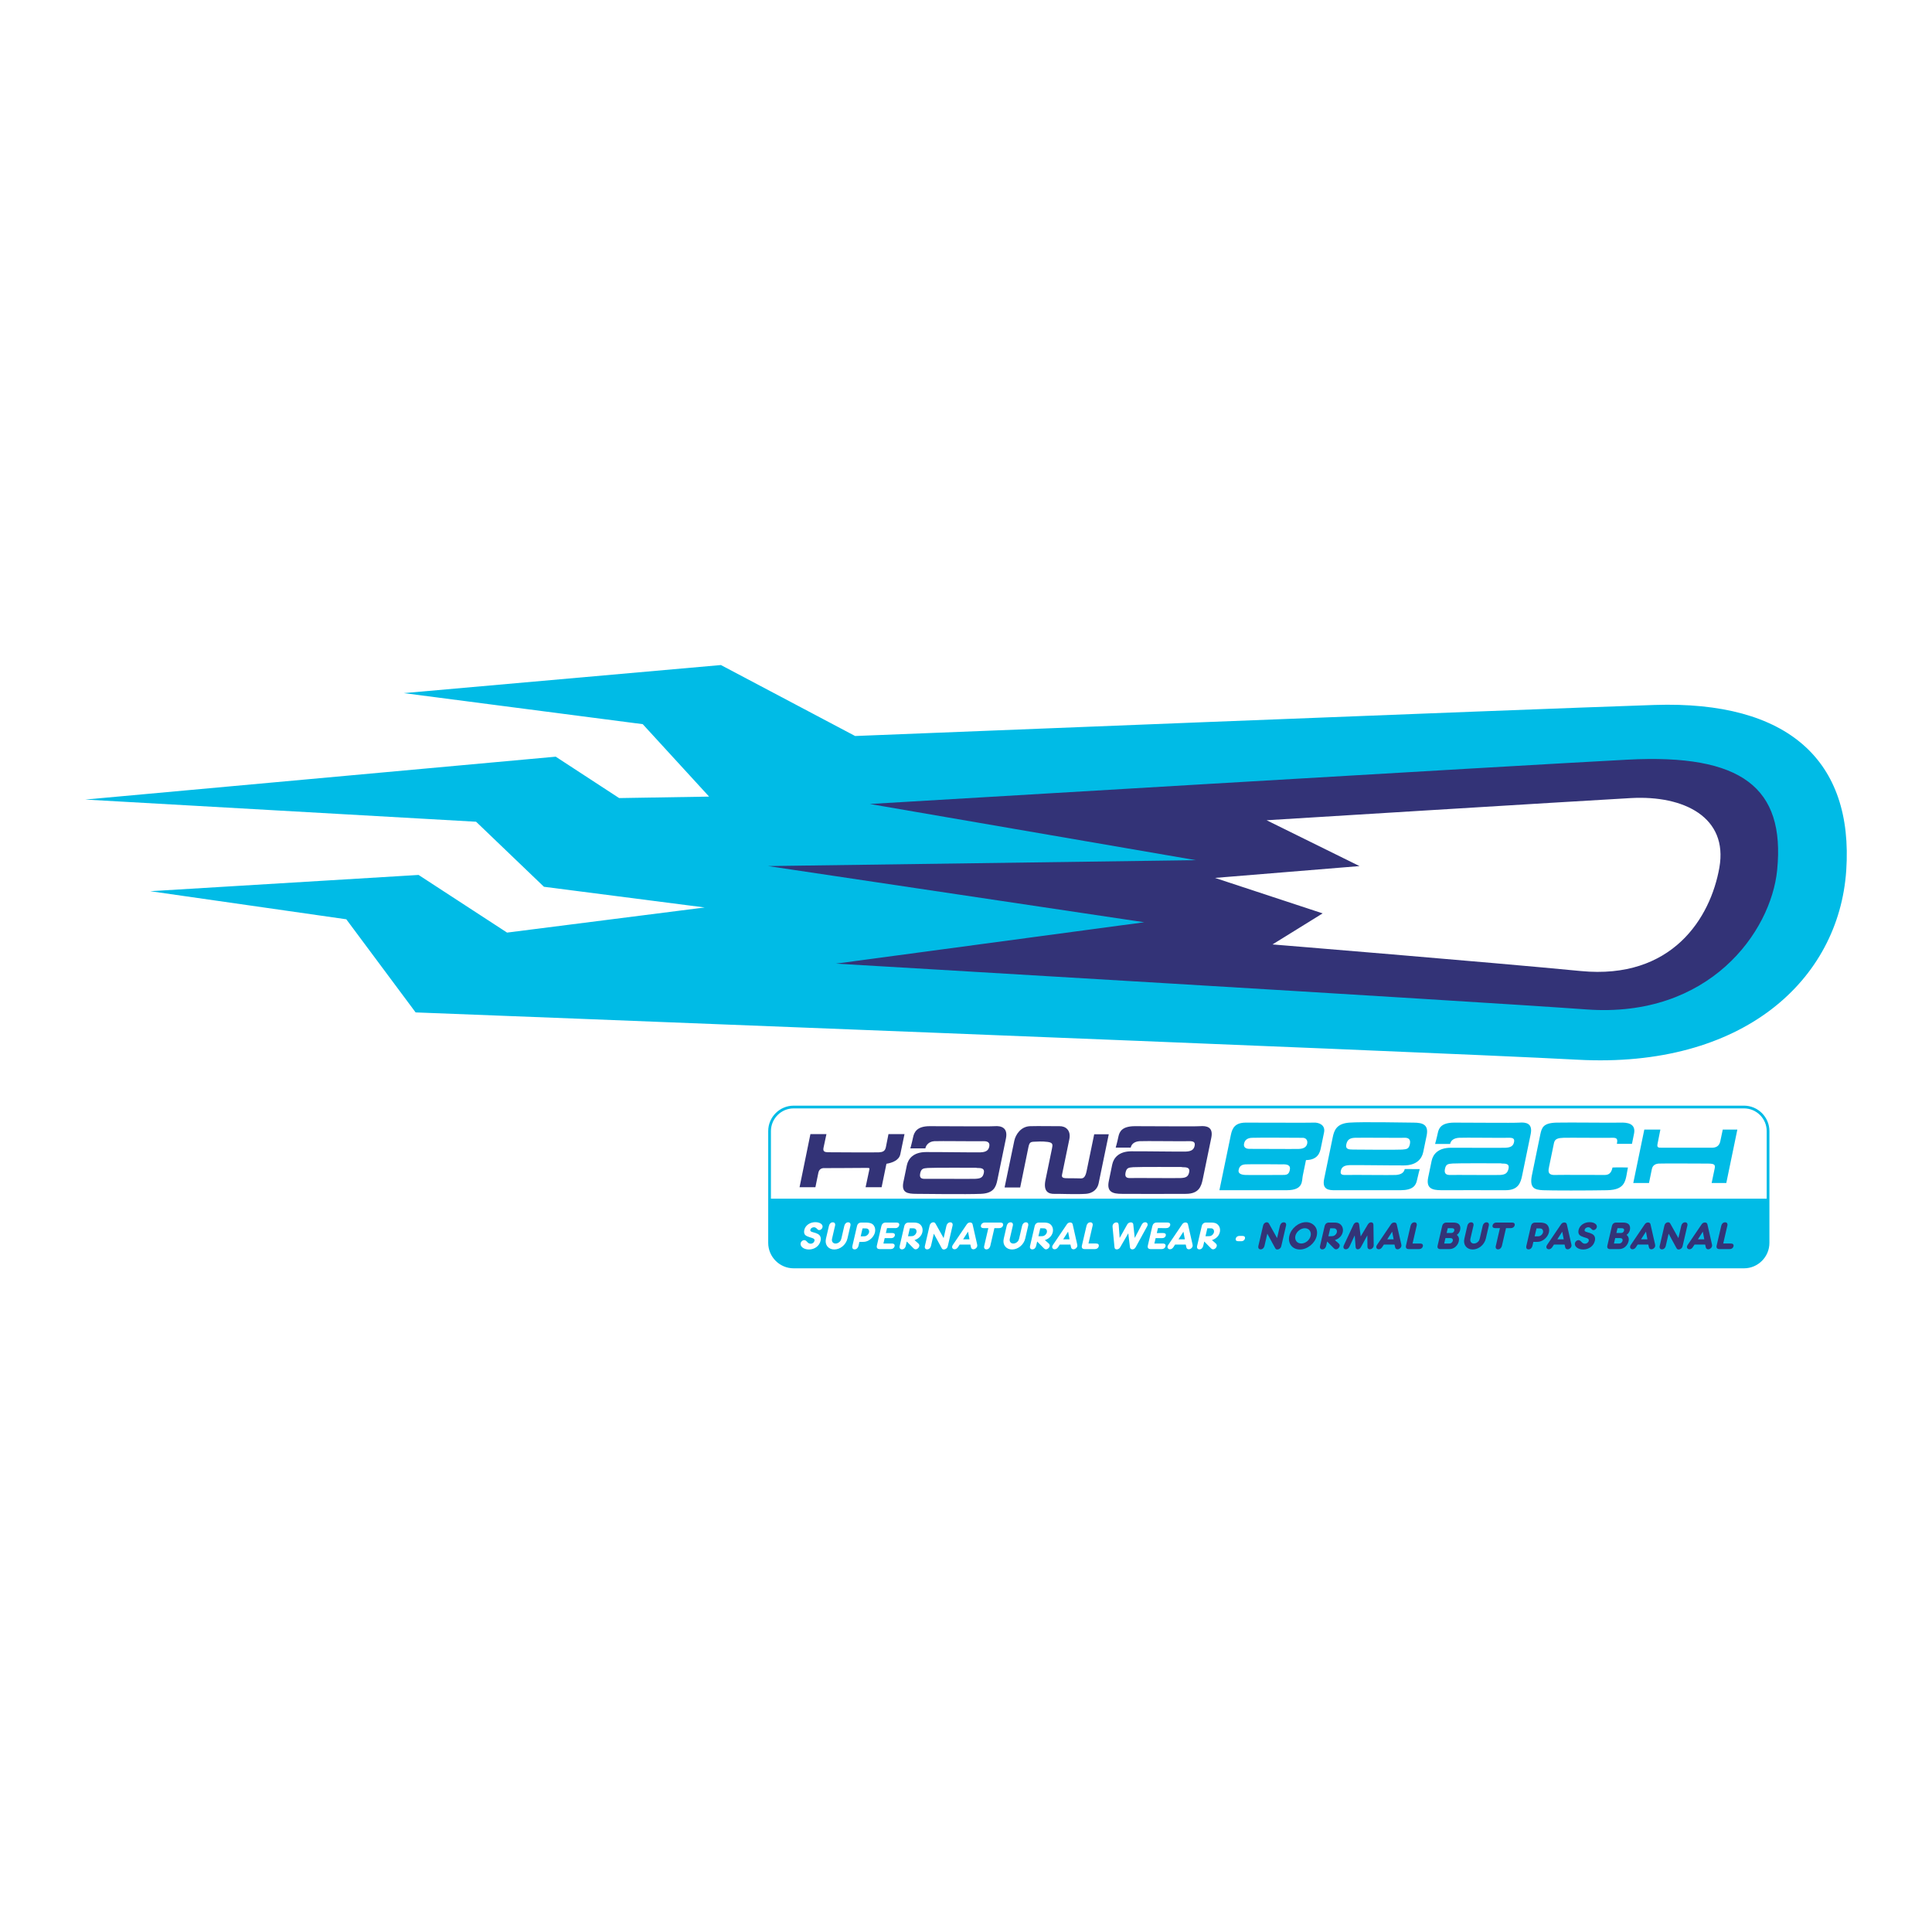 <?xml version="1.0" encoding="utf-8"?>
<!-- Generator: Adobe Illustrator 13.0.0, SVG Export Plug-In . SVG Version: 6.00 Build 14948)  -->
<!DOCTYPE svg PUBLIC "-//W3C//DTD SVG 1.0//EN" "http://www.w3.org/TR/2001/REC-SVG-20010904/DTD/svg10.dtd">
<svg version="1.0" id="Layer_1" xmlns="http://www.w3.org/2000/svg" xmlns:xlink="http://www.w3.org/1999/xlink" x="0px" y="0px"
	 width="192.756px" height="192.756px" viewBox="0 0 192.756 192.756" enable-background="new 0 0 192.756 192.756"
	 xml:space="preserve">
<g>
	<polygon fill-rule="evenodd" clip-rule="evenodd" fill="#FFFFFF" points="0,0 192.756,0 192.756,192.756 0,192.756 0,0 	"/>
	<path fill-rule="evenodd" clip-rule="evenodd" fill="#00BBE6" d="M40.288,69.153l31.637-2.802l13.391,7.08
		c0,0,66.363-2.655,79.754-3.097c13.391-0.443,19.865,5.604,19.129,16.518c-0.735,10.913-10.3,19.762-26.78,18.877
		c-16.481-0.885-115.953-4.721-115.953-4.721l-6.916-9.291l-19.563-2.802l26.774-1.622l8.829,5.752l19.718-2.507l-16.039-2.065
		l-6.77-6.489L8.504,79.772l46.94-4.278l6.328,4.13l8.976-0.147l-6.622-7.227L40.288,69.153L40.288,69.153z"/>
	<path fill-rule="evenodd" clip-rule="evenodd" fill="#333377" d="M86.787,80.214c0,0,65.19-3.881,75.635-4.424
		c11.329-0.59,15.701,2.767,14.885,11.014c-0.612,6.195-6.793,14.796-19.006,13.909c-12.213-0.885-74.898-4.571-74.898-4.571
		l30.754-4.129l-37.522-5.604l42.673-0.59L86.787,80.214L86.787,80.214z"/>
	<path fill-rule="evenodd" clip-rule="evenodd" fill="#FFFFFF" d="M126.37,81.836c0,0,31.047-1.917,36.345-2.212
		c5.298-0.294,9.712,1.917,8.828,6.932c-0.882,5.015-4.707,11.208-13.831,10.324c-9.123-0.884-30.753-2.654-30.753-2.654
		l5.002-3.098l-10.741-3.539l14.42-1.18L126.37,81.836L126.37,81.836z"/>
	
		<path fill-rule="evenodd" clip-rule="evenodd" fill="#FFFFFF" stroke="#00BBE6" stroke-width="0.272" stroke-miterlimit="2.613" d="
		M176.399,124.002c0,1.32-1.078,2.402-2.398,2.402H79.178c-1.319,0-2.398-1.082-2.398-2.402v-11.15c0-1.322,1.079-2.404,2.398-2.404
		h94.823c1.32,0,2.398,1.082,2.398,2.404V124.002L176.399,124.002z"/>
	<path fill-rule="evenodd" clip-rule="evenodd" fill="#00BBE6" d="M76.78,119.592v4.41c0,1.32,1.079,2.402,2.398,2.402h94.823
		c1.32,0,2.398-1.082,2.398-2.402v-4.41H76.78L76.78,119.592z"/>
	<path fill-rule="evenodd" clip-rule="evenodd" fill="#FFFFFF" d="M82.062,122.447c-0.036,0.154-0.185,0.281-0.331,0.281
		c-0.052,0-0.103-0.02-0.139-0.051c-0.006-0.004-0.048-0.049-0.109-0.107c-0.083-0.084-0.18-0.127-0.28-0.127
		c-0.162,0-0.323,0.111-0.353,0.242c-0.031,0.131,0.033,0.195,0.261,0.254c0.217,0.055,0.371,0.111,0.486,0.174
		c0.247,0.133,0.341,0.373,0.271,0.68c-0.12,0.518-0.595,0.869-1.165,0.869c-0.515,0-0.9-0.301-0.821-0.643
		c0.036-0.154,0.194-0.291,0.341-0.291c0.11,0,0.184,0.041,0.289,0.156c0.121,0.143,0.234,0.201,0.369,0.201
		c0.179,0.002,0.341-0.121,0.38-0.285c0.032-0.139-0.042-0.227-0.242-0.289l-0.244-0.076c-0.181-0.055-0.325-0.123-0.407-0.193
		c-0.134-0.107-0.177-0.299-0.123-0.529c0.106-0.457,0.558-0.777,1.1-0.777C81.805,121.936,82.128,122.164,82.062,122.447
		L82.062,122.447z"/>
	<path fill-rule="evenodd" clip-rule="evenodd" fill="#FFFFFF" d="M82.693,122.355l0.016-0.066c0.048-0.207,0.198-0.338,0.38-0.338
		s0.274,0.135,0.226,0.338l-0.016,0.066l-0.286,1.234c-0.063,0.271,0.09,0.48,0.352,0.48c0.15,0,0.314-0.074,0.426-0.197
		c0.079-0.084,0.121-0.164,0.153-0.299l0.282-1.219l0.016-0.066c0.052-0.207,0.201-0.338,0.379-0.338
		c0.182,0,0.273,0.135,0.227,0.338l-0.016,0.066l-0.283,1.219c-0.143,0.615-0.712,1.088-1.314,1.088
		c-0.603,0-0.967-0.475-0.83-1.072L82.693,122.355L82.693,122.355z"/>
	<path fill-rule="evenodd" clip-rule="evenodd" fill="#FFFFFF" d="M85.871,123.348l0.185-0.793h0.237
		c0.126,0,0.226,0.016,0.271,0.039c0.117,0.062,0.177,0.215,0.143,0.361c-0.032,0.139-0.143,0.273-0.282,0.342
		c-0.081,0.043-0.138,0.051-0.316,0.051H85.871L85.871,123.348z M85.742,123.904h0.293c0.238,0,0.362-0.023,0.52-0.092
		c0.362-0.158,0.655-0.5,0.739-0.861c0.042-0.178,0.03-0.365-0.029-0.523c-0.083-0.219-0.235-0.35-0.46-0.406
		c-0.121-0.027-0.25-0.047-0.353-0.047h-0.448h-0.071c-0.227,0-0.378,0.123-0.431,0.354l-0.017,0.07l-0.427,1.844l-0.016,0.068
		c-0.047,0.201,0.04,0.34,0.223,0.34c0.182,0,0.332-0.135,0.384-0.34l0.016-0.068L85.742,123.904L85.742,123.904z"/>
	<path fill-rule="evenodd" clip-rule="evenodd" fill="#FFFFFF" d="M88.383,123.021h0.618h0.055c0.17,0.006,0.258,0.1,0.223,0.252
		c-0.035,0.15-0.174,0.254-0.34,0.254h-0.055h-0.618l-0.126,0.539h0.804h0.064c0.185,0.004,0.283,0.111,0.245,0.279
		c-0.039,0.166-0.192,0.277-0.374,0.277h-0.063h-0.987h-0.071c-0.229-0.004-0.323-0.127-0.271-0.354l0.016-0.072l0.417-1.799
		l0.017-0.07c0.057-0.23,0.209-0.354,0.435-0.354h0.071h0.967h0.063c0.186,0.004,0.279,0.111,0.241,0.279
		c-0.039,0.166-0.187,0.277-0.37,0.277l-0.063-0.002h-0.784L88.383,123.021L88.383,123.021z"/>
	<path fill-rule="evenodd" clip-rule="evenodd" fill="#FFFFFF" d="M90.591,123.34l0.184-0.793l0.218-0.002
		c0.19,0,0.233,0.006,0.3,0.041c0.123,0.066,0.178,0.207,0.143,0.357c-0.032,0.139-0.133,0.266-0.264,0.338
		c-0.082,0.043-0.173,0.059-0.351,0.059H90.591L90.591,123.34z M90.47,123.865l0.687,0.695c0.058,0.055,0.122,0.086,0.189,0.086
		c0.167,0,0.33-0.139,0.369-0.309c0.025-0.107-0.009-0.199-0.101-0.283l-0.375-0.328c0.416-0.137,0.699-0.418,0.785-0.787
		c0.074-0.318-0.024-0.629-0.256-0.807c-0.141-0.111-0.324-0.158-0.633-0.158h-0.408h-0.071c-0.226,0-0.377,0.123-0.435,0.354
		l-0.017,0.07l-0.427,1.844l-0.016,0.068c-0.047,0.201,0.043,0.34,0.226,0.34s0.333-0.135,0.38-0.34l0.016-0.068L90.47,123.865
		L90.47,123.865z"/>
	<path fill-rule="evenodd" clip-rule="evenodd" fill="#FFFFFF" d="M94.413,122.355l0.016-0.066c0.052-0.207,0.201-0.338,0.38-0.338
		c0.182,0,0.273,0.135,0.227,0.338l-0.016,0.066l-0.442,1.906c-0.034,0.146-0.054,0.199-0.106,0.254
		c-0.081,0.092-0.197,0.146-0.308,0.146c-0.11,0-0.162-0.035-0.241-0.189l-0.755-1.387l-0.268,1.156l-0.016,0.068
		c-0.047,0.205-0.198,0.34-0.38,0.34c-0.183,0-0.273-0.139-0.226-0.34l0.016-0.068l0.45-1.938c0.027-0.115,0.05-0.168,0.104-0.223
		c0.079-0.088,0.172-0.131,0.268-0.131c0.111,0,0.173,0.039,0.245,0.174l0.785,1.402L94.413,122.355L94.413,122.355z"/>
	<path fill-rule="evenodd" clip-rule="evenodd" fill="#FFFFFF" d="M96.725,123.646h-0.634l0.49-0.764L96.725,123.646L96.725,123.646
		z M96.813,124.17l0.045,0.199l0.013,0.064c0.031,0.137,0.114,0.209,0.248,0.209c0.163,0,0.337-0.135,0.374-0.293
		c0.016-0.072,0.018-0.111-0.012-0.238l-0.445-1.959c-0.024-0.119-0.119-0.186-0.246-0.186c-0.135,0-0.249,0.062-0.333,0.186
		l-1.332,1.967l-0.042,0.059c-0.041,0.061-0.071,0.119-0.083,0.172c-0.037,0.158,0.075,0.289,0.238,0.289
		c0.134,0,0.245-0.068,0.347-0.215l0.037-0.059l0.128-0.195H96.813L96.813,124.17z"/>
	<path fill-rule="evenodd" clip-rule="evenodd" fill="#FFFFFF" d="M98.816,124.242l-0.016,0.068c-0.052,0.205-0.202,0.34-0.385,0.34
		c-0.178,0-0.269-0.139-0.221-0.34l0.016-0.068l0.397-1.713l-0.433,0.002l-0.06-0.002c-0.189-0.004-0.283-0.109-0.244-0.277
		c0.037-0.162,0.187-0.277,0.373-0.277h0.06h1.467h0.062c0.185,0.004,0.283,0.111,0.245,0.277c-0.039,0.168-0.191,0.277-0.374,0.277
		h-0.064h-0.427L98.816,124.242L98.816,124.242z"/>
	<path fill-rule="evenodd" clip-rule="evenodd" fill="#FFFFFF" d="M100.427,122.355l0.017-0.066
		c0.047-0.207,0.196-0.338,0.379-0.338s0.273,0.135,0.227,0.338l-0.016,0.066l-0.286,1.234c-0.063,0.271,0.09,0.48,0.352,0.48
		c0.15,0,0.314-0.074,0.427-0.197c0.078-0.084,0.12-0.164,0.152-0.299l0.282-1.219l0.016-0.066c0.052-0.207,0.201-0.338,0.379-0.338
		c0.183,0,0.274,0.135,0.228,0.338l-0.016,0.066l-0.282,1.219c-0.144,0.615-0.713,1.088-1.314,1.088
		c-0.604,0-0.968-0.477-0.829-1.072L100.427,122.355L100.427,122.355z"/>
	<path fill-rule="evenodd" clip-rule="evenodd" fill="#FFFFFF" d="M103.602,123.34l0.185-0.793h0.218
		c0.19,0,0.233,0.004,0.301,0.039c0.122,0.068,0.177,0.207,0.142,0.357c-0.032,0.139-0.133,0.266-0.265,0.338
		c-0.081,0.043-0.171,0.059-0.35,0.059H103.602L103.602,123.34z M103.479,123.865l0.687,0.695c0.059,0.055,0.123,0.088,0.19,0.086
		c0.166,0.002,0.329-0.139,0.369-0.309c0.024-0.107-0.011-0.199-0.101-0.283l-0.376-0.328c0.416-0.137,0.699-0.418,0.786-0.787
		c0.072-0.318-0.026-0.629-0.258-0.807c-0.141-0.111-0.324-0.158-0.633-0.158h-0.408h-0.071c-0.226,0-0.378,0.123-0.435,0.354
		l-0.017,0.07l-0.428,1.844l-0.016,0.068c-0.047,0.201,0.044,0.34,0.227,0.34c0.182,0,0.332-0.135,0.38-0.34l0.016-0.068
		L103.479,123.865L103.479,123.865z"/>
	<path fill-rule="evenodd" clip-rule="evenodd" fill="#FFFFFF" d="M106.709,123.646h-0.635l0.489-0.764L106.709,123.646
		L106.709,123.646z M106.797,124.17l0.045,0.199l0.013,0.064c0.031,0.139,0.114,0.209,0.248,0.209c0.164,0,0.338-0.135,0.374-0.293
		c0.017-0.072,0.018-0.111-0.013-0.238l-0.444-1.959c-0.024-0.117-0.119-0.186-0.247-0.186c-0.134,0-0.249,0.062-0.332,0.186
		l-1.331,1.967l-0.042,0.059c-0.041,0.061-0.071,0.119-0.084,0.172c-0.036,0.158,0.076,0.289,0.238,0.289
		c0.135,0,0.245-0.066,0.347-0.213l0.039-0.061l0.128-0.195H106.797L106.797,124.17z"/>
	<path fill-rule="evenodd" clip-rule="evenodd" fill="#FFFFFF" d="M109.321,124.066h0.062c0.187,0.004,0.278,0.111,0.241,0.279
		c-0.039,0.166-0.188,0.277-0.37,0.277h-0.063h-0.908h-0.069c-0.229-0.004-0.323-0.127-0.271-0.354l0.017-0.072l0.429-1.842
		l0.016-0.066c0.051-0.207,0.199-0.338,0.383-0.338c0.182,0,0.269,0.135,0.223,0.338l-0.016,0.066l-0.397,1.711H109.321
		L109.321,124.066z"/>
	<path fill-rule="evenodd" clip-rule="evenodd" fill="#FFFFFF" d="M113.87,122.256c0.114-0.227,0.223-0.312,0.389-0.312
		s0.274,0.131,0.236,0.293c-0.01,0.043-0.028,0.092-0.055,0.135l-0.035,0.064l-1.088,1.977c-0.088,0.16-0.202,0.238-0.344,0.238
		c-0.133,0-0.22-0.078-0.237-0.209l-0.168-1.395l-0.807,1.395c-0.073,0.131-0.203,0.209-0.338,0.209
		c-0.151,0-0.218-0.066-0.234-0.238l-0.186-1.965L111,122.383c-0.006-0.047,0.002-0.094,0.012-0.139
		c0.035-0.154,0.2-0.285,0.362-0.285c0.163,0,0.228,0.078,0.242,0.305l0.092,1.248l0.757-1.348c0.068-0.125,0.207-0.209,0.354-0.209
		c0.134,0,0.232,0.07,0.246,0.182l0.149,1.375L113.87,122.256L113.87,122.256z"/>
	<path fill-rule="evenodd" clip-rule="evenodd" fill="#FFFFFF" d="M115.415,123.023l0.618-0.002l0.055,0.002
		c0.17,0.004,0.258,0.098,0.224,0.25c-0.035,0.15-0.174,0.254-0.341,0.254h-0.055h-0.618l-0.126,0.539h0.805h0.062
		c0.186,0.004,0.285,0.111,0.245,0.279c-0.038,0.166-0.19,0.277-0.372,0.277h-0.064h-0.986h-0.071
		c-0.229-0.004-0.323-0.127-0.271-0.354l0.016-0.072l0.419-1.799l0.016-0.07c0.058-0.23,0.209-0.354,0.436-0.354h0.07h0.967h0.063
		c0.186,0.004,0.279,0.111,0.241,0.277c-0.04,0.166-0.188,0.277-0.37,0.277l-0.064,0.002l-0.784-0.002L115.415,123.023
		L115.415,123.023z"/>
	<path fill-rule="evenodd" clip-rule="evenodd" fill="#FFFFFF" d="M118.214,123.646h-0.635l0.491-0.762L118.214,123.646
		L118.214,123.646z M118.302,124.17l0.047,0.199l0.012,0.064c0.03,0.139,0.113,0.209,0.248,0.209c0.162,0,0.337-0.135,0.374-0.293
		c0.016-0.072,0.018-0.111-0.013-0.238l-0.445-1.959c-0.022-0.119-0.118-0.186-0.246-0.186c-0.134,0-0.248,0.062-0.332,0.186
		l-1.332,1.967l-0.041,0.059c-0.043,0.061-0.071,0.119-0.084,0.172c-0.036,0.158,0.076,0.289,0.238,0.289
		c0.135,0,0.246-0.068,0.348-0.213l0.037-0.061l0.128-0.195H118.302L118.302,124.17z"/>
	<path fill-rule="evenodd" clip-rule="evenodd" fill="#FFFFFF" d="M120.271,123.34l0.184-0.793h0.218c0.191,0,0.233,0.004,0.3,0.039
		c0.123,0.068,0.179,0.207,0.144,0.357c-0.033,0.139-0.134,0.266-0.265,0.338c-0.082,0.043-0.173,0.059-0.352,0.059H120.271
		L120.271,123.34z M120.148,123.865l0.687,0.695c0.058,0.055,0.121,0.086,0.189,0.086c0.166,0,0.33-0.139,0.369-0.309
		c0.025-0.107-0.01-0.199-0.101-0.283l-0.376-0.328c0.416-0.137,0.7-0.418,0.785-0.787c0.073-0.318-0.025-0.627-0.257-0.807
		c-0.141-0.111-0.323-0.158-0.632-0.158h-0.409h-0.071c-0.225,0-0.377,0.123-0.435,0.354l-0.016,0.07l-0.429,1.844l-0.016,0.068
		c-0.046,0.201,0.044,0.34,0.227,0.34s0.332-0.135,0.379-0.342l0.018-0.066L120.148,123.865L120.148,123.865z"/>
	<path fill-rule="evenodd" clip-rule="evenodd" fill="#FFFFFF" d="M123.547,123.838c-0.198,0-0.296-0.1-0.257-0.264
		c0.037-0.158,0.181-0.266,0.355-0.266h0.059h0.215h0.06c0.176,0.004,0.268,0.107,0.231,0.262c-0.036,0.158-0.181,0.268-0.354,0.268
		h-0.032h-0.241C123.566,123.838,123.554,123.838,123.547,123.838L123.547,123.838z"/>
	<path fill-rule="evenodd" clip-rule="evenodd" fill="#333377" d="M127.686,122.355l0.016-0.066
		c0.052-0.207,0.201-0.338,0.379-0.338c0.183,0,0.274,0.135,0.227,0.338l-0.016,0.066l-0.442,1.906
		c-0.033,0.146-0.053,0.199-0.105,0.254c-0.081,0.092-0.196,0.146-0.309,0.146c-0.11,0-0.161-0.035-0.24-0.189l-0.756-1.387
		l-0.268,1.156l-0.016,0.068c-0.049,0.205-0.198,0.34-0.382,0.34c-0.183,0-0.272-0.139-0.226-0.34l0.016-0.068l0.45-1.938
		c0.026-0.115,0.051-0.168,0.104-0.223c0.08-0.088,0.172-0.131,0.267-0.131c0.111,0,0.175,0.039,0.246,0.174l0.783,1.402
		L127.686,122.355L127.686,122.355z"/>
	<path fill-rule="evenodd" clip-rule="evenodd" fill="#333377" d="M130.183,122.539c0.416,0,0.678,0.346,0.578,0.766
		c-0.097,0.422-0.512,0.76-0.932,0.76c-0.421,0-0.685-0.342-0.589-0.76C129.337,122.889,129.768,122.537,130.183,122.539
		L130.183,122.539z M130.315,121.936c-0.753,0-1.502,0.611-1.677,1.365s0.294,1.361,1.052,1.361c0.747,0,1.505-0.611,1.678-1.357
		c0.085-0.369,0.022-0.715-0.178-0.961C130.981,122.086,130.664,121.936,130.315,121.936L130.315,121.936z"/>
	<path fill-rule="evenodd" clip-rule="evenodd" fill="#333377" d="M132.532,123.34l0.186-0.793h0.217c0.19,0,0.231,0.004,0.3,0.039
		c0.123,0.068,0.178,0.207,0.144,0.357c-0.033,0.139-0.135,0.266-0.266,0.338c-0.08,0.043-0.171,0.059-0.351,0.059H132.532
		L132.532,123.34z M132.41,123.865l0.687,0.693c0.059,0.057,0.122,0.088,0.19,0.088c0.167,0,0.329-0.139,0.368-0.309
		c0.025-0.107-0.009-0.199-0.101-0.283l-0.375-0.328c0.416-0.137,0.699-0.418,0.784-0.787c0.075-0.318-0.024-0.629-0.257-0.807
		c-0.14-0.111-0.322-0.158-0.632-0.158h-0.409h-0.07c-0.226,0-0.377,0.123-0.435,0.354l-0.017,0.07l-0.428,1.844l-0.015,0.068
		c-0.048,0.201,0.044,0.34,0.226,0.34s0.331-0.135,0.38-0.34l0.016-0.068L132.41,123.865L132.41,123.865z"/>
	<path fill-rule="evenodd" clip-rule="evenodd" fill="#333377" d="M136.438,122.217c0.111-0.188,0.217-0.266,0.356-0.266
		c0.146,0,0.234,0.094,0.234,0.266l0.026,1.953l0.001,0.064c-0.001,0.039-0.007,0.078-0.017,0.119
		c-0.035,0.158-0.201,0.289-0.363,0.289c-0.154,0-0.244-0.094-0.245-0.262v-0.068l-0.011-1.059l-0.617,1.135l-0.033,0.055
		c-0.072,0.127-0.188,0.203-0.304,0.203c-0.131,0.002-0.205-0.086-0.218-0.258l-0.085-1.135l-0.496,1.061l-0.029,0.062
		c-0.084,0.176-0.213,0.266-0.367,0.266c-0.167,0-0.267-0.131-0.229-0.297c0.008-0.033,0.021-0.076,0.036-0.107l0.031-0.064
		l0.921-1.969c0.072-0.16,0.205-0.254,0.345-0.254c0.131,0,0.208,0.074,0.23,0.23l0.154,1.178L136.438,122.217L136.438,122.217z"/>
	<path fill-rule="evenodd" clip-rule="evenodd" fill="#333377" d="M139.041,123.646h-0.633l0.49-0.764L139.041,123.646
		L139.041,123.646z M139.131,124.17l0.045,0.199l0.013,0.062c0.031,0.139,0.113,0.211,0.248,0.211c0.162,0,0.337-0.135,0.373-0.293
		c0.018-0.072,0.018-0.111-0.012-0.238l-0.445-1.957c-0.022-0.121-0.118-0.188-0.245-0.188c-0.135,0-0.249,0.062-0.333,0.188
		l-1.331,1.965l-0.042,0.059c-0.041,0.061-0.071,0.119-0.083,0.172c-0.037,0.158,0.075,0.289,0.238,0.289
		c0.134,0.002,0.244-0.068,0.346-0.215l0.038-0.059l0.128-0.195H139.131L139.131,124.17z"/>
	<path fill-rule="evenodd" clip-rule="evenodd" fill="#333377" d="M141.654,124.066l0.063,0.002
		c0.185,0.002,0.279,0.109,0.241,0.277c-0.038,0.166-0.188,0.277-0.37,0.277h-0.062h-0.908h-0.071
		c-0.229-0.004-0.322-0.127-0.27-0.354l0.016-0.072l0.427-1.842l0.017-0.066c0.052-0.207,0.201-0.338,0.384-0.338
		c0.181,0,0.27,0.135,0.223,0.338l-0.017,0.066l-0.396,1.713L141.654,124.066L141.654,124.066z"/>
	<path fill-rule="evenodd" clip-rule="evenodd" fill="#333377" d="M144.331,123.016l0.111-0.48h0.416
		c0.183,0,0.271,0.094,0.236,0.246c-0.021,0.086-0.093,0.178-0.172,0.209c-0.039,0.016-0.101,0.025-0.172,0.025H144.331
		L144.331,123.016z M145.345,123.205c0.181-0.127,0.284-0.281,0.333-0.492c0.054-0.234,0.009-0.449-0.132-0.58
		c-0.109-0.104-0.3-0.158-0.546-0.158h-0.612h-0.073c-0.225,0-0.376,0.123-0.431,0.354l-0.017,0.072l-0.417,1.797l-0.017,0.072
		c-0.053,0.227,0.037,0.35,0.267,0.354h0.073h0.792c0.186,0,0.353-0.039,0.489-0.119c0.242-0.135,0.427-0.381,0.49-0.658
		C145.607,123.574,145.539,123.357,145.345,123.205L145.345,123.205z M144.085,124.07l0.129-0.549l0.487,0.002
		c0.186,0,0.283,0.111,0.244,0.277c-0.021,0.092-0.1,0.188-0.185,0.23c-0.055,0.033-0.104,0.039-0.191,0.039H144.085L144.085,124.07
		z"/>
	<path fill-rule="evenodd" clip-rule="evenodd" fill="#333377" d="M146.383,122.355l0.015-0.066c0.049-0.207,0.197-0.338,0.38-0.338
		c0.184,0,0.273,0.135,0.228,0.338l-0.016,0.066l-0.287,1.234c-0.063,0.27,0.091,0.48,0.352,0.48c0.151,0,0.315-0.074,0.427-0.197
		c0.079-0.084,0.121-0.164,0.151-0.299l0.284-1.219l0.015-0.066c0.052-0.207,0.202-0.338,0.38-0.338
		c0.182,0,0.273,0.135,0.227,0.338l-0.016,0.066l-0.282,1.219c-0.144,0.615-0.713,1.088-1.314,1.088
		c-0.604,0-0.968-0.475-0.829-1.072L146.383,122.355L146.383,122.355z"/>
	<path fill-rule="evenodd" clip-rule="evenodd" fill="#333377" d="M149.859,124.242l-0.016,0.068
		c-0.053,0.205-0.203,0.34-0.385,0.34c-0.179,0-0.269-0.139-0.223-0.34l0.018-0.068l0.396-1.713h-0.432h-0.06
		c-0.189-0.004-0.282-0.109-0.244-0.277c0.037-0.162,0.188-0.277,0.373-0.277h0.06h1.467h0.063c0.186,0.004,0.282,0.111,0.244,0.277
		c-0.039,0.168-0.191,0.279-0.374,0.277h-0.062h-0.429L149.859,124.242L149.859,124.242z"/>
	<path fill-rule="evenodd" clip-rule="evenodd" fill="#333377" d="M153.113,123.348l0.184-0.793h0.237
		c0.127,0,0.227,0.016,0.272,0.039c0.116,0.062,0.176,0.215,0.143,0.361c-0.033,0.139-0.143,0.273-0.281,0.342
		c-0.082,0.043-0.139,0.053-0.317,0.051H153.113L153.113,123.348z M152.983,123.904h0.293c0.238,0,0.363-0.023,0.521-0.092
		c0.361-0.158,0.654-0.5,0.739-0.861c0.04-0.178,0.029-0.365-0.03-0.523c-0.084-0.219-0.235-0.35-0.46-0.406
		c-0.12-0.027-0.251-0.047-0.354-0.047h-0.447h-0.07c-0.228,0-0.378,0.123-0.431,0.354l-0.017,0.07l-0.428,1.844l-0.016,0.068
		c-0.048,0.201,0.039,0.34,0.221,0.34c0.183,0,0.333-0.135,0.385-0.34l0.016-0.068L152.983,123.904L152.983,123.904z"/>
	<path fill-rule="evenodd" clip-rule="evenodd" fill="#333377" d="M156.011,123.646h-0.634l0.489-0.764L156.011,123.646
		L156.011,123.646z M156.1,124.17l0.044,0.199l0.013,0.062c0.031,0.139,0.115,0.211,0.25,0.211c0.162,0,0.336-0.135,0.372-0.293
		c0.018-0.072,0.019-0.111-0.011-0.238l-0.445-1.959c-0.024-0.117-0.12-0.186-0.247-0.186c-0.134,0-0.249,0.062-0.333,0.186
		l-1.331,1.967l-0.041,0.059c-0.041,0.061-0.071,0.119-0.083,0.172c-0.038,0.158,0.075,0.289,0.236,0.289
		c0.136,0,0.246-0.068,0.347-0.213l0.039-0.061l0.129-0.195H156.1L156.1,124.17z"/>
	<path fill-rule="evenodd" clip-rule="evenodd" fill="#333377" d="M159.312,122.447c-0.035,0.154-0.183,0.281-0.331,0.281
		c-0.051,0-0.103-0.02-0.138-0.051c-0.007-0.004-0.049-0.049-0.11-0.107c-0.084-0.084-0.181-0.127-0.279-0.127
		c-0.163,0-0.322,0.111-0.354,0.242c-0.03,0.131,0.033,0.195,0.263,0.254c0.215,0.055,0.37,0.111,0.485,0.174
		c0.248,0.133,0.343,0.373,0.271,0.68c-0.12,0.518-0.594,0.869-1.164,0.869c-0.516,0-0.9-0.301-0.821-0.643
		c0.035-0.154,0.194-0.291,0.34-0.291c0.112,0,0.186,0.041,0.289,0.156c0.122,0.143,0.234,0.201,0.369,0.201
		c0.178,0,0.341-0.121,0.378-0.285c0.033-0.139-0.041-0.227-0.24-0.289l-0.243-0.076c-0.183-0.055-0.324-0.123-0.408-0.193
		c-0.133-0.107-0.176-0.299-0.123-0.529c0.106-0.457,0.558-0.777,1.101-0.777C159.055,121.936,159.378,122.164,159.312,122.447
		L159.312,122.447z"/>
	<path fill-rule="evenodd" clip-rule="evenodd" fill="#333377" d="M161.022,124.07l0.128-0.547h0.487
		c0.186,0,0.282,0.111,0.244,0.277c-0.021,0.092-0.099,0.188-0.184,0.23c-0.056,0.033-0.104,0.039-0.192,0.039H161.022
		L161.022,124.07z M162.282,123.205c0.179-0.127,0.283-0.281,0.331-0.492c0.056-0.234,0.01-0.449-0.13-0.58
		c-0.111-0.104-0.3-0.158-0.546-0.158h-0.614h-0.071c-0.226,0-0.377,0.123-0.431,0.354l-0.017,0.072l-0.419,1.797l-0.015,0.072
		c-0.054,0.227,0.037,0.35,0.266,0.354h0.071h0.793c0.186,0,0.354-0.039,0.491-0.119c0.242-0.135,0.425-0.381,0.49-0.658
		C162.545,123.574,162.477,123.357,162.282,123.205L162.282,123.205z M161.268,123.016l0.112-0.48h0.416
		c0.182,0,0.271,0.094,0.236,0.246c-0.02,0.086-0.093,0.178-0.172,0.209c-0.04,0.016-0.102,0.025-0.172,0.025H161.268
		L161.268,123.016z"/>
	<path fill-rule="evenodd" clip-rule="evenodd" fill="#333377" d="M164.362,123.646h-0.634l0.49-0.764L164.362,123.646
		L164.362,123.646z M164.45,124.17l0.046,0.199l0.013,0.062c0.031,0.141,0.113,0.211,0.249,0.211c0.162,0,0.336-0.135,0.373-0.293
		c0.016-0.072,0.018-0.111-0.013-0.238l-0.445-1.957c-0.022-0.121-0.119-0.188-0.245-0.188c-0.136,0-0.248,0.062-0.333,0.188
		l-1.332,1.965l-0.041,0.059c-0.042,0.061-0.071,0.119-0.083,0.172c-0.036,0.158,0.076,0.289,0.238,0.289
		c0.134,0,0.245-0.068,0.347-0.213l0.037-0.061l0.128-0.195H164.45L164.45,124.17z"/>
	<path fill-rule="evenodd" clip-rule="evenodd" fill="#333377" d="M167.725,122.355l0.016-0.068
		c0.052-0.205,0.201-0.336,0.381-0.336c0.181,0,0.272,0.135,0.227,0.338l-0.018,0.066l-0.441,1.906
		c-0.035,0.146-0.055,0.199-0.106,0.254c-0.08,0.092-0.197,0.146-0.308,0.146s-0.161-0.035-0.242-0.189l-0.755-1.387l-0.27,1.156
		l-0.014,0.068c-0.049,0.205-0.2,0.34-0.382,0.34s-0.271-0.139-0.226-0.342l0.017-0.066l0.449-1.938
		c0.027-0.115,0.051-0.168,0.103-0.223c0.079-0.088,0.174-0.131,0.27-0.131c0.111,0,0.172,0.039,0.243,0.174l0.785,1.402
		L167.725,122.355L167.725,122.355z"/>
	<path fill-rule="evenodd" clip-rule="evenodd" fill="#333377" d="M170.036,123.646h-0.634l0.489-0.764L170.036,123.646
		L170.036,123.646z M170.125,124.17l0.044,0.199l0.013,0.062c0.031,0.141,0.115,0.211,0.249,0.211c0.162,0,0.336-0.135,0.374-0.293
		c0.017-0.072,0.018-0.111-0.012-0.238l-0.445-1.959c-0.024-0.119-0.12-0.186-0.247-0.186c-0.134,0-0.249,0.062-0.332,0.188
		l-1.332,1.965l-0.041,0.059c-0.042,0.061-0.071,0.119-0.084,0.172c-0.036,0.158,0.076,0.289,0.238,0.289
		c0.135,0,0.246-0.066,0.347-0.213l0.038-0.061l0.129-0.195H170.125L170.125,124.17z"/>
	<path fill-rule="evenodd" clip-rule="evenodd" fill="#333377" d="M172.649,124.066h0.062c0.187,0.004,0.279,0.111,0.241,0.279
		c-0.039,0.166-0.188,0.277-0.369,0.277h-0.063h-0.908h-0.07c-0.229-0.004-0.324-0.127-0.271-0.354l0.017-0.072l0.428-1.842
		l0.016-0.066c0.051-0.207,0.2-0.338,0.384-0.338c0.182,0,0.269,0.135,0.222,0.338l-0.016,0.066l-0.396,1.711H172.649
		L172.649,124.066z"/>
	<path fill-rule="evenodd" clip-rule="evenodd" fill="#333377" d="M88.382,114.465l0.261-1.314h1.599l-0.419,2.012
		c-0.122,0.592-0.792,0.852-1.384,0.947l-0.48,2.34H86.36l0.349-1.639c0.061-0.297,0.103-0.287-0.337-0.289
		c-0.439-0.004-3.881,0.033-4.144,0.021c-0.262-0.01-0.507,0.115-0.578,0.455l-0.297,1.451h-1.581l1.083-5.299h1.599l-0.289,1.35
		c-0.079,0.381,0.082,0.459,0.521,0.461c0.439,0.004,4.705,0.029,5.018,0.006C88.019,114.943,88.294,114.889,88.382,114.465
		L88.382,114.465z"/>
	<path fill-rule="evenodd" clip-rule="evenodd" fill="#333377" d="M90.825,114.574c0,0,0.156-0.541,0.269-1.09
		c0.113-0.551,0.405-1.117,1.64-1.125c1.234-0.01,5.884,0.045,6.511,0c0.626-0.049,1.343,0.137,1.116,1.236
		c-0.228,1.1-0.708,3.428-0.855,4.146c-0.148,0.721-0.396,1.318-1.65,1.369c-1.465,0.061-5.555,0.006-6.435,0
		c-0.88-0.006-1.513-0.094-1.286-1.193c0.228-1.102,0.201-0.973,0.341-1.65c0.139-0.678,0.668-1.318,1.902-1.326
		c1.235-0.01,4.921,0.049,5.455,0.027c0.532-0.021,0.787-0.189,0.865-0.57c0.079-0.381-0.114-0.564-0.647-0.541
		c-0.533,0.021-4.346-0.031-4.836,0c-0.491,0.031-0.813,0.338-0.893,0.719C91.882,114.572,90.825,114.574,90.825,114.574
		L90.825,114.574z M97.382,116.508c0,0-4.354-0.02-4.803,0.02s-0.667,0.037-0.773,0.545c-0.104,0.508,0.191,0.553,0.546,0.537
		c0.356-0.014,4.406,0.023,4.939,0c0.533-0.021,0.771-0.121,0.866-0.588c0.097-0.465-0.251-0.494-0.69-0.496L97.382,116.508
		L97.382,116.508z"/>
	<path fill-rule="evenodd" clip-rule="evenodd" fill="#333377" d="M111.314,114.498c0,0,0.156-0.541,0.269-1.092
		c0.114-0.549,0.406-1.039,1.64-1.047c1.234-0.01,5.885,0.045,6.511,0c0.626-0.047,1.345,0.059,1.117,1.16
		c-0.227,1.1-0.707,3.428-0.855,4.146c-0.149,0.719-0.395,1.432-1.65,1.445c-1.431,0.016-5.556,0.006-6.436,0
		c-0.879-0.006-1.512-0.17-1.285-1.27s0.2-0.973,0.341-1.65c0.14-0.678,0.668-1.318,1.903-1.326c1.234-0.01,4.921,0.049,5.454,0.027
		c0.532-0.021,0.787-0.189,0.865-0.57c0.079-0.381-0.114-0.488-0.647-0.465c-0.533,0.021-4.347-0.031-4.838,0
		c-0.49,0.029-0.812,0.262-0.892,0.643C112.371,114.496,111.314,114.498,111.314,114.498L111.314,114.498z M117.871,116.432
		c0,0-4.354-0.02-4.803,0.02c-0.448,0.039-0.668,0.037-0.773,0.545c-0.104,0.508,0.191,0.553,0.546,0.537
		c0.356-0.016,4.406,0.021,4.938,0c0.533-0.021,0.771-0.123,0.866-0.588c0.097-0.465-0.25-0.492-0.689-0.496L117.871,116.432
		L117.871,116.432z"/>
	<path fill-rule="evenodd" clip-rule="evenodd" fill="#00BBE6" d="M143.178,114.133c0,0,0.157-0.543,0.271-1.092
		c0.113-0.551,0.404-1.029,1.64-1.037c1.233-0.008,5.884,0.047,6.51,0c0.627-0.047,1.345,0.049,1.117,1.148
		c-0.227,1.102-0.707,3.428-0.855,4.148c-0.148,0.719-0.395,1.453-1.65,1.447c-1.347-0.008-5.556,0.004-6.435,0
		c-0.88-0.006-1.513-0.172-1.286-1.273c0.228-1.1,0.201-0.973,0.342-1.65c0.139-0.676,0.667-1.303,1.902-1.312
		c1.234-0.008,4.921,0.021,5.454,0c0.532-0.021,0.787-0.176,0.866-0.557s-0.115-0.459-0.648-0.438c-0.531,0.021-4.345-0.031-4.836,0
		c-0.492,0.031-0.814,0.236-0.893,0.617C144.235,114.131,143.178,114.133,143.178,114.133L143.178,114.133z M149.736,116.066
		c0,0-4.354-0.021-4.803,0.018c-0.449,0.041-0.669,0.037-0.772,0.547c-0.106,0.508,0.19,0.609,0.546,0.596
		c0.354-0.016,4.405,0.021,4.938,0c0.533-0.023,0.77-0.182,0.866-0.648c0.097-0.465-0.25-0.492-0.69-0.494L149.736,116.066
		L149.736,116.066z"/>
	<path fill-rule="evenodd" clip-rule="evenodd" fill="#00BBE6" d="M141.648,116.639c0,0-0.155,0.543-0.271,1.092
		c-0.112,0.551-0.404,1.008-1.639,1.018c-1.234,0.008-5.708-0.008-6.511,0c-0.628,0.004-1.344-0.029-1.117-1.129
		c0.227-1.102,0.708-3.428,0.856-4.148c0.147-0.719,0.397-1.373,1.65-1.467c1.251-0.094,5.555-0.006,6.435,0
		c0.879,0.006,1.513,0.191,1.286,1.293c-0.229,1.1-0.202,0.973-0.342,1.65c-0.14,0.676-0.668,1.316-1.903,1.326
		c-1.233,0.008-4.921-0.049-5.453-0.027s-0.787,0.189-0.866,0.57c-0.078,0.381,0.114,0.432,0.647,0.41
		c0.533-0.023,4.347,0.029,4.838,0c0.49-0.031,0.812-0.207,0.892-0.59C140.591,116.641,141.648,116.639,141.648,116.639
		L141.648,116.639z M135.091,114.693c0,0,4.354,0.039,4.803,0s0.668-0.045,0.773-0.553c0.104-0.508-0.19-0.639-0.547-0.623
		c-0.354,0.016-4.405-0.021-4.938,0s-0.77,0.209-0.865,0.676c-0.098,0.465,0.25,0.498,0.689,0.5H135.091L135.091,114.693z"/>
	<path fill-rule="evenodd" clip-rule="evenodd" fill="#333377" d="M100.227,118.473c0,0,0.848-4.066,0.97-4.66
		c0.123-0.592,0.644-1.426,1.574-1.453c0.93-0.029,2.368,0.012,2.942,0c0.575-0.014,1.165,0.381,0.973,1.311
		c-0.192,0.932-0.62,3.006-0.69,3.344c-0.069,0.34-0.155,0.543,0.463,0.537c0.616-0.004,1.141,0.016,1.361,0.018
		c0.219,0.002,0.448-0.039,0.588-0.717c0.139-0.676,0.76-3.686,0.76-3.686h1.454c0,0-0.916,4.441-1.014,4.906
		c-0.096,0.465-0.461,0.986-1.317,1.039c-0.991,0.061-2.511-0.014-3.086,0s-1.141-0.203-0.896-1.389
		c0.246-1.184,0.568-2.75,0.647-3.131c0.078-0.381,0.121-0.592-0.436-0.664c-0.558-0.072-1.006-0.031-1.361-0.018
		c-0.355,0.016-0.457,0.082-0.554,0.549c-0.096,0.465-0.821,4.014-0.821,4.014H100.227L100.227,118.473z"/>
	<path fill-rule="evenodd" clip-rule="evenodd" fill="#00BBE6" d="M121.661,118.748c0,0,0.996-4.811,1.145-5.531
		c0.148-0.719,0.455-1.203,1.471-1.213c1.015-0.01,6.3,0.029,6.791,0c0.489-0.031,1.189,0.217,1.033,0.979
		c-0.158,0.762-0.236,1.143-0.324,1.566c-0.087,0.424-0.286,1.176-1.479,1.193c-0.131,0.635-0.218,1.057-0.323,1.566
		c-0.104,0.506,0.093,1.432-1.582,1.439C126.719,118.752,121.661,118.748,121.661,118.748L121.661,118.748z M124.266,116.168
		c-0.49,0.031-0.627,0.268-0.688,0.564c-0.062,0.295,0.157,0.473,0.681,0.494c0.524,0.02,3.172-0.004,3.612,0
		c0.439,0.002,0.71,0.012,0.814-0.494c0.105-0.508-0.275-0.588-0.807-0.564C127.878,116.168,124.756,116.137,124.266,116.168
		l0.627-2.65c-0.49,0.029-0.704,0.252-0.773,0.59c-0.07,0.34,0.157,0.52,0.555,0.514c0.397-0.008,4.396,0.027,4.93,0.006
		s0.754-0.24,0.816-0.537c0.061-0.297-0.098-0.611-0.547-0.572c0,0-4.49-0.031-4.98,0L124.266,116.168L124.266,116.168z"/>
	<path fill-rule="evenodd" clip-rule="evenodd" fill="#00BBE6" d="M153.67,113.217c0.148-0.719,0.295-1.18,1.623-1.213
		c1.329-0.033,5.632,0.029,6.342,0c0.711-0.029,1.586,0.08,1.397,1.082c-0.058,0.297-0.21,1.035-0.21,1.035h-1.506
		c0.114-0.551-0.029-0.625-0.562-0.604s-4.228-0.021-4.76,0c-0.533,0.021-0.863,0.092-0.952,0.516
		c-0.087,0.422-0.418,2.029-0.489,2.369c-0.068,0.338-0.198,0.844,0.555,0.824c0.752-0.021,4.616,0.006,5.015,0
		c0.396-0.006,0.643-0.193,0.757-0.744c0.49-0.029,1.538,0,1.538,0c-0.253,1.229-0.132,2.227-2.076,2.266
		c-1.945,0.037-5.564,0.039-6.394,0c-0.828-0.041-1.378-0.197-1.106-1.51C153.11,115.926,153.67,113.217,153.67,113.217
		L153.67,113.217z"/>
	<path fill-rule="evenodd" clip-rule="evenodd" fill="#00BBE6" d="M164.053,112.699h1.603c0,0-0.2,1.021-0.279,1.402
		s0.039,0.414,0.437,0.408s4.593,0.006,4.989,0c0.398-0.006,0.729-0.148,0.833-0.656s0.244-1.154,0.244-1.154h1.456l-1.103,5.33
		h-1.462c0,0,0.218-1.045,0.297-1.426c0.078-0.379,0.02-0.506-0.64-0.512c-0.659-0.004-4.625-0.023-4.938,0
		c-0.313,0.023-0.602,0.158-0.681,0.539c-0.08,0.381-0.289,1.398-0.289,1.398h-1.568L164.053,112.699L164.053,112.699z"/>
</g>
</svg>

